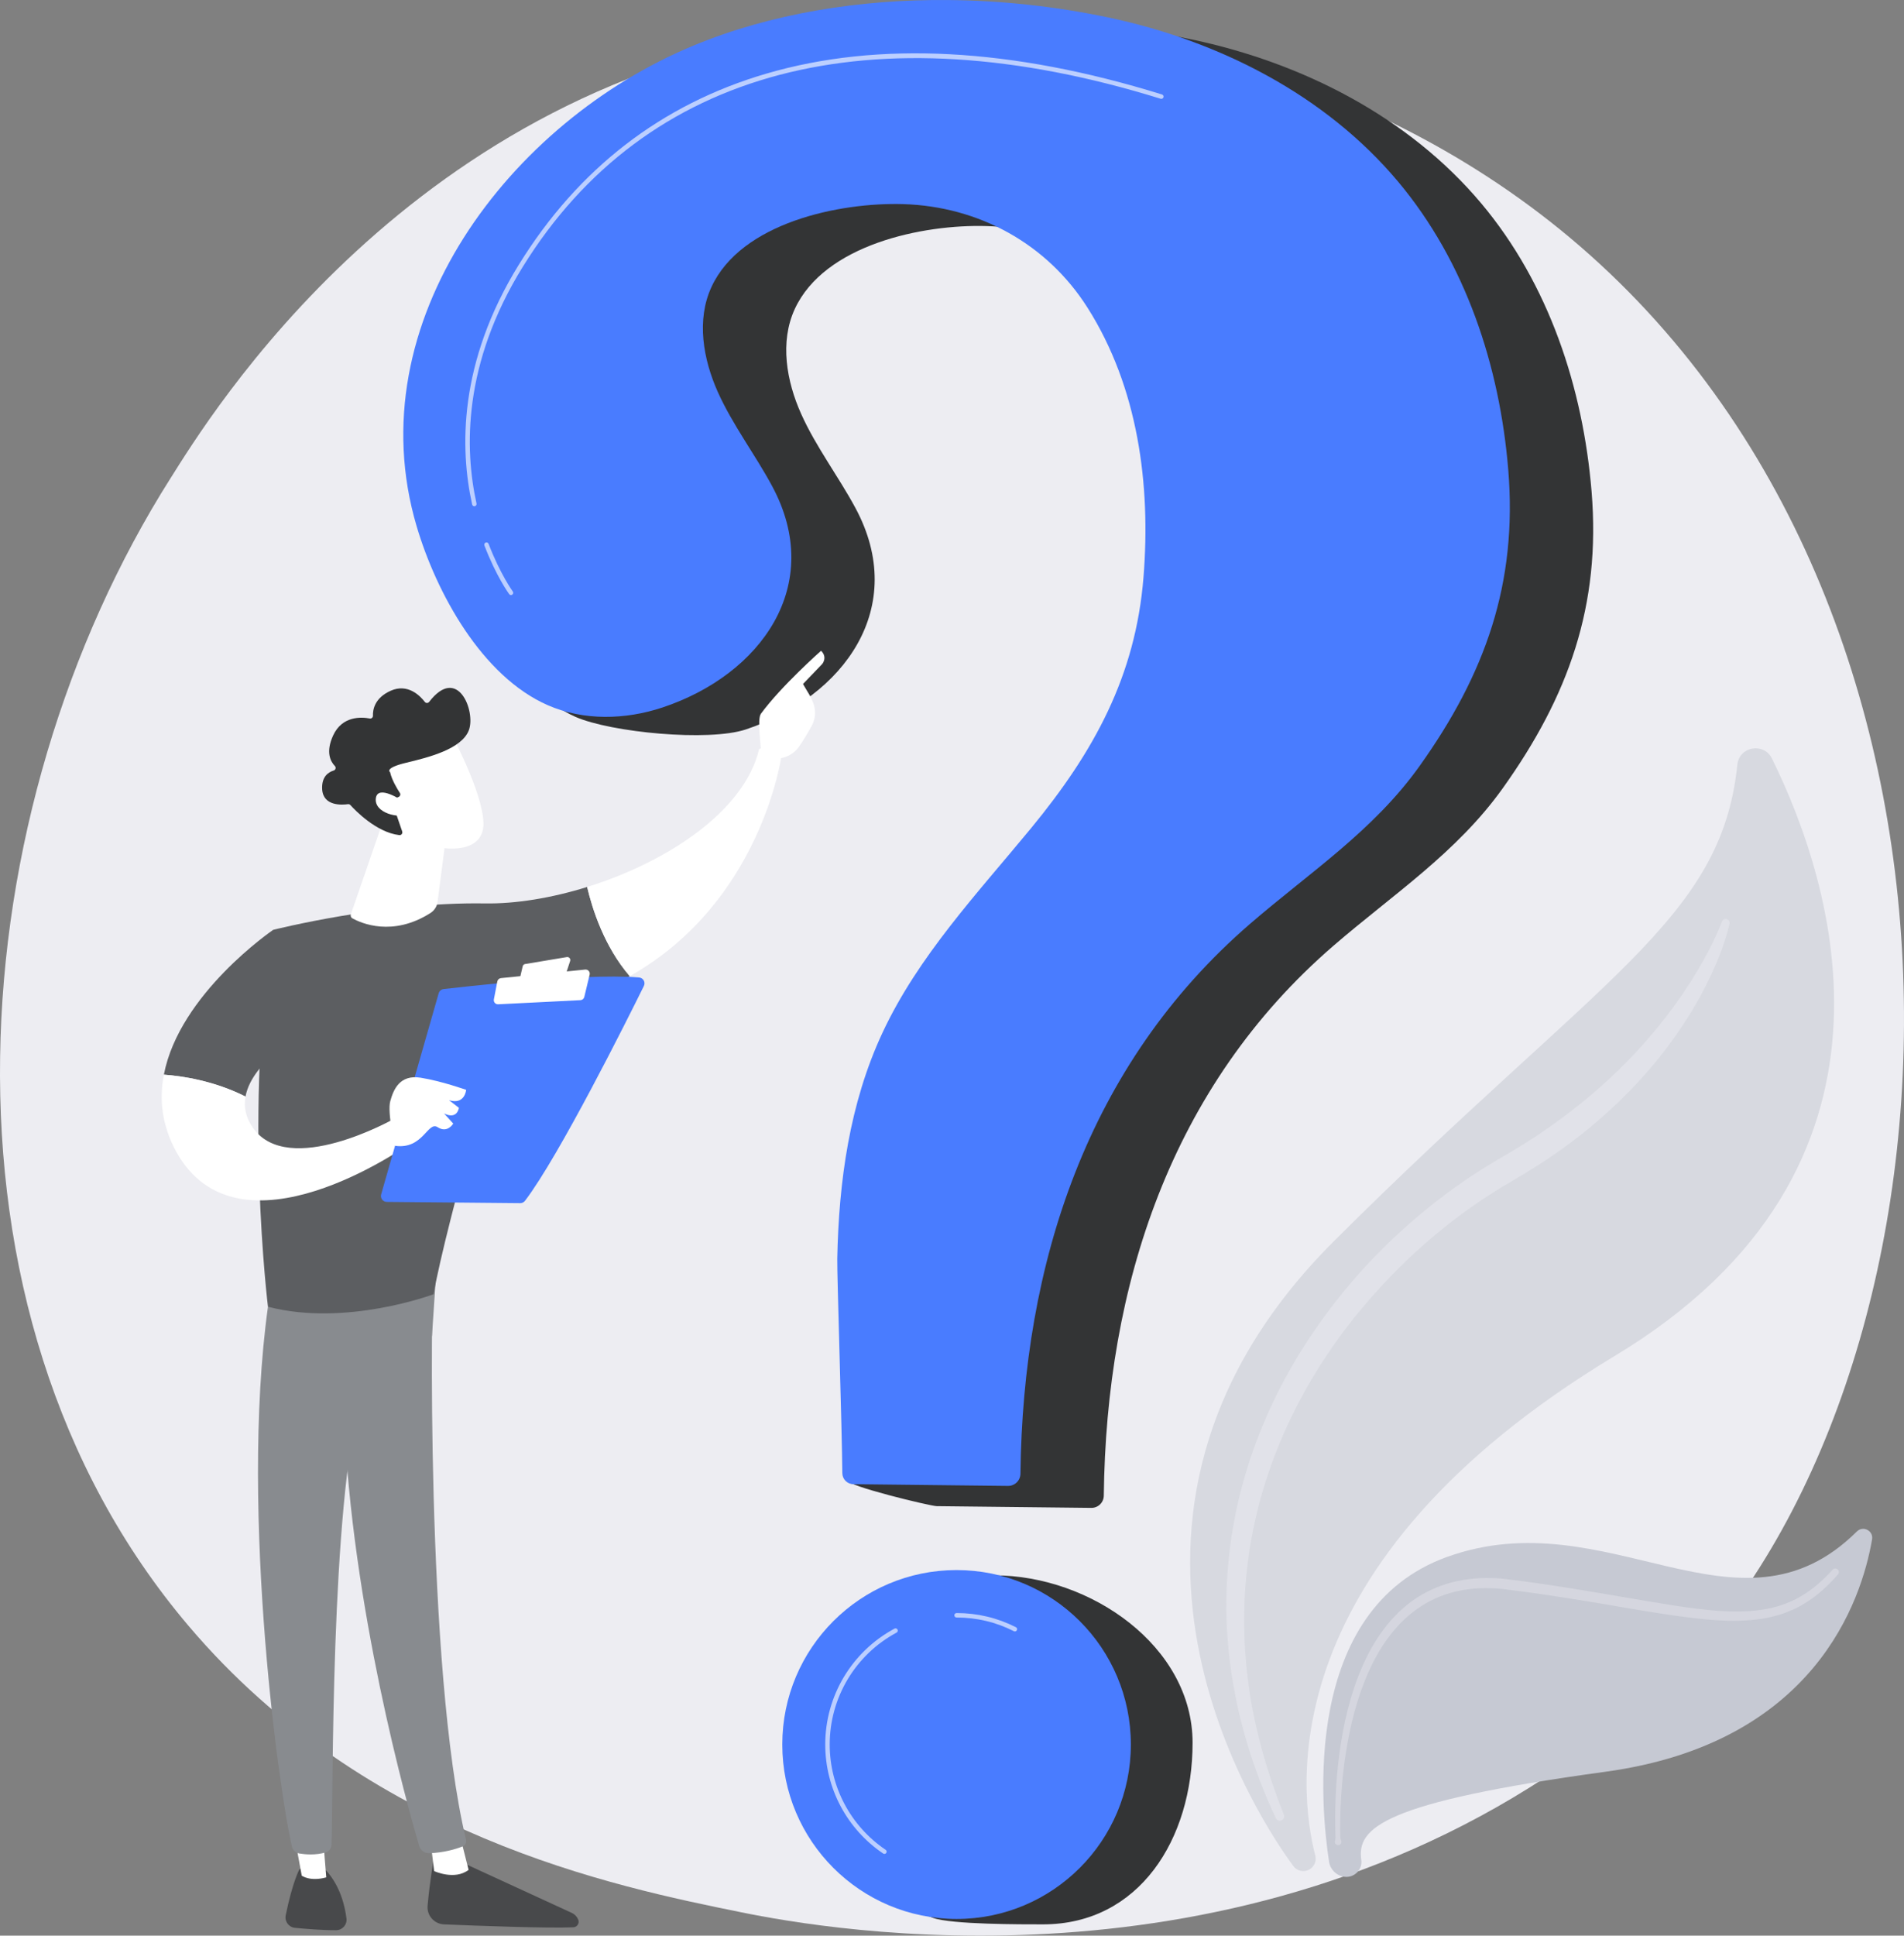 <svg width="185" height="188" viewBox="0 0 185 188" fill="none" xmlns="http://www.w3.org/2000/svg">
<rect x="0" y="0" width="185" height="188" fill="#808080" stroke="none"/>
<g clip-path="url(#clip0)">
<path d="M163.556 161.84C159.757 165.842 156.163 168.422 153.323 170.462C119.941 194.428 80.441 187.442 72.046 185.736C59.649 183.217 35.687 178.347 18.362 157.962C-7.848 127.12 -3.767 78.531 16.564 46.456C20.283 40.589 39.926 8.026 79.852 2.804C104.015 -0.357 132.18 6.017 152.577 23.116C195.392 59.008 192.344 131.515 163.556 161.84Z" fill="#EDEDF2"/>
<path d="M126.471 181.716C126.149 181.672 125.861 181.502 125.668 181.242C122.85 177.442 102.363 147.708 129.629 120.529C155.513 94.727 167.246 89.429 168.807 74.269C168.99 72.499 171.381 72.074 172.168 73.67C178.05 85.597 187.213 113.431 156.888 131.7C123.437 151.852 126.178 173.943 127.796 180.221C128.01 181.051 127.32 181.831 126.471 181.716Z" fill="#D7D9E0"/>
<path d="M130.62 182.281C129.859 182.178 129.256 181.59 129.138 180.831C128.34 175.66 126.378 156.34 140.604 151.216C156.264 145.576 168.907 160.169 180.418 148.747C181.024 148.147 182.042 148.67 181.898 149.512C180.872 155.478 176.309 169.298 156.005 172.079C134.274 175.055 131.828 177.55 132.267 180.644C132.401 181.597 131.574 182.411 130.62 182.281Z" fill="#C6C9D3"/>
<path opacity="0.47" d="M168.049 89.725C167.784 90.85 167.431 91.906 167.01 92.953C166.597 94 166.12 95.02 165.601 96.018C164.573 98.022 163.339 99.917 161.988 101.722C159.268 105.325 155.978 108.489 152.351 111.173C150.542 112.507 148.608 113.733 146.696 114.841C144.835 115.921 143.044 117.13 141.328 118.438C137.895 121.056 134.783 124.092 132.033 127.422C126.557 134.087 122.67 142.13 121.39 150.694C120.737 154.965 120.729 159.34 121.318 163.648C121.899 167.961 123.128 172.184 124.748 176.256C124.835 176.473 124.731 176.72 124.514 176.808C124.305 176.892 124.068 176.796 123.972 176.596C122.077 172.572 120.662 168.294 119.878 163.876C119.477 161.67 119.24 159.428 119.173 157.179C119.119 154.93 119.213 152.671 119.497 150.433C120.041 145.952 121.304 141.563 123.124 137.431C124.948 133.297 127.358 129.436 130.174 125.914C132.988 122.387 136.254 119.231 139.825 116.474C141.614 115.099 143.484 113.826 145.436 112.684C147.348 111.586 149.162 110.471 150.92 109.202C154.428 106.695 157.67 103.801 160.459 100.498C161.871 98.861 163.149 97.108 164.317 95.282C165.462 93.452 166.532 91.521 167.303 89.524L167.313 89.498C167.389 89.298 167.613 89.199 167.813 89.276C167.995 89.346 168.094 89.54 168.049 89.725Z" fill="#EDEDF2"/>
<path opacity="0.47" d="M129.718 178.774C129.784 178.587 129.763 178.413 129.757 178.235L129.741 177.701L129.728 176.636C129.729 175.926 129.745 175.216 129.776 174.507C129.839 173.088 129.959 171.671 130.149 170.261C130.536 167.446 131.173 164.639 132.309 161.995C133.433 159.37 135.133 156.861 137.602 155.221C138.831 154.416 140.219 153.844 141.656 153.552C143.092 153.249 144.568 153.204 146.012 153.331C151.668 153.988 157.214 155.073 162.773 155.955C165.543 156.367 168.351 156.737 171.07 156.365C171.746 156.265 172.411 156.118 173.057 155.91C173.698 155.687 174.326 155.425 174.914 155.08C176.096 154.405 177.135 153.482 178.065 152.457L178.067 152.454C178.196 152.313 178.414 152.302 178.555 152.43C178.693 152.556 178.706 152.771 178.583 152.912C177.642 153.997 176.566 154.999 175.309 155.754C174.685 156.139 174.012 156.437 173.325 156.692C172.632 156.932 171.919 157.106 171.201 157.227C168.305 157.651 165.435 157.291 162.634 156.906C159.825 156.506 157.051 155.985 154.267 155.534C151.493 155.082 148.685 154.645 145.922 154.321C144.558 154.189 143.179 154.221 141.849 154.489C140.517 154.747 139.243 155.262 138.104 155.991C135.807 157.455 134.141 159.784 133.009 162.304C131.864 164.838 131.183 167.58 130.752 170.348C130.539 171.734 130.394 173.132 130.306 174.535C130.263 175.236 130.235 175.938 130.22 176.641L130.213 177.694L130.22 178.22C130.224 178.394 130.216 178.574 130.302 178.739C130.384 178.896 130.322 179.089 130.165 179.171C130.008 179.252 129.815 179.191 129.734 179.034C129.692 178.952 129.688 178.86 129.717 178.78L129.718 178.774Z" fill="#E5E5ED"/>
<path d="M100.159 2.135C91.635 2.068 83.038 3.42 75.432 6.578C57.726 13.929 42.7 33.379 48.58 53.247C50.491 59.701 49.487 66.821 55.913 69.626C59.389 71.143 68.857 72.047 72.457 70.85C82.026 67.672 88.314 58.972 83.111 49.325C81.445 46.236 79.287 43.413 77.849 40.212C76.41 37.011 75.754 33.21 77.22 30.02C80.1 23.76 89.667 21.77 95.871 21.958C103.193 22.179 109.828 25.803 113.769 32.02C118.68 39.769 119.924 49.193 119.205 58.187C118.436 67.81 114.381 75.16 108.303 82.542C103.07 88.898 97.308 94.999 93.831 102.463C90.638 109.315 89.595 116.907 89.451 124.402C89.422 125.855 82.201 139.547 82.232 143.73C82.237 144.321 90.422 146.279 91.013 146.286C94.095 146.32 102.823 146.418 106.036 146.453C106.697 146.461 107.241 145.932 107.249 145.271C107.478 124.921 113.734 105.518 129.57 91.851C135.332 86.877 141.538 82.828 146.019 76.55C152.405 67.603 155.555 58.798 154.646 47.757C153.815 37.672 150.497 27.582 143.928 19.758C136.867 11.348 126.532 6.096 115.792 3.83C110.783 2.774 105.485 2.177 100.159 2.135Z" fill="#333435"/>
<path d="M115.876 169.267C115.876 178.625 110.692 186.904 101.34 186.904C99.319 186.904 92.448 186.922 90.652 186.273C84.132 183.916 84.108 178.904 84.108 171.568C84.108 162.21 87.266 153.007 96.619 153.007C105.971 153.007 115.876 159.908 115.876 169.267Z" fill="#333435"/>
<path d="M92.061 0.003C83.537 -0.064 74.94 1.288 67.334 4.446C49.628 11.796 34.601 31.247 40.482 51.115C42.393 57.569 46.809 65.693 53.235 68.497C56.712 70.015 60.759 69.914 64.359 68.718C73.927 65.54 80.216 56.84 75.013 47.193C73.346 44.104 71.189 41.281 69.75 38.08C68.312 34.877 67.655 31.077 69.122 27.888C72.002 21.628 81.569 19.637 87.773 19.825C95.095 20.047 101.73 23.671 105.67 29.888C110.582 37.636 111.826 47.061 111.107 56.054C110.338 65.678 106.282 73.027 100.205 80.41C94.972 86.766 89.21 92.867 85.733 100.33C82.54 107.182 81.497 114.774 81.352 122.27C81.324 123.723 81.813 138.895 81.844 143.078C81.849 143.668 82.324 144.146 82.915 144.152C85.997 144.187 94.725 144.285 97.938 144.32C98.599 144.328 99.143 143.799 99.151 143.138C99.379 122.788 105.636 103.385 121.472 89.718C127.234 84.745 133.44 80.695 137.921 74.417C144.307 65.471 147.457 56.665 146.548 45.624C145.717 35.539 142.399 25.449 135.83 17.625C128.768 9.215 118.434 3.963 107.694 1.697C102.685 0.641 97.387 0.044 92.061 0.003Z" fill="#497CFF"/>
<path d="M92.944 186.38C102.297 186.38 109.878 178.794 109.878 169.436C109.878 160.078 102.297 152.492 92.944 152.492C83.592 152.492 76.01 160.078 76.01 169.436C76.01 178.794 83.592 186.38 92.944 186.38Z" fill="#497CFF"/>
<path opacity="0.63" d="M46.087 49.168C45.987 49.168 45.897 49.099 45.875 48.998C44.688 43.636 44.514 35.24 50.423 25.688C56.191 16.366 64.281 10.128 74.47 7.148C85.361 3.963 98.291 4.645 112.903 9.175C113.018 9.211 113.083 9.332 113.047 9.447C113.011 9.562 112.889 9.626 112.775 9.591C84.704 0.887 62.691 6.686 50.793 25.918C44.961 35.345 45.13 43.621 46.3 48.904C46.326 49.022 46.252 49.137 46.135 49.163C46.119 49.167 46.103 49.168 46.087 49.168Z" fill="white"/>
<path opacity="0.63" d="M49.65 57.795C49.583 57.795 49.517 57.764 49.474 57.705C49.422 57.635 48.203 55.948 47.067 52.977C47.024 52.864 47.081 52.739 47.193 52.696C47.304 52.653 47.43 52.709 47.473 52.821C48.586 55.734 49.812 57.432 49.824 57.449C49.895 57.546 49.874 57.682 49.777 57.752C49.739 57.781 49.694 57.795 49.65 57.795Z" fill="white"/>
<path opacity="0.63" d="M98.61 158.453C98.577 158.453 98.544 158.446 98.512 158.43C96.777 157.549 94.903 157.102 92.944 157.102C92.824 157.102 92.727 157.005 92.727 156.885C92.727 156.765 92.824 156.667 92.944 156.667C94.972 156.667 96.912 157.13 98.709 158.042C98.816 158.096 98.858 158.227 98.804 158.334C98.766 158.41 98.689 158.453 98.61 158.453Z" fill="white"/>
<path opacity="0.63" d="M85.931 180.06C85.889 180.06 85.847 180.047 85.809 180.022C82.287 177.64 80.184 173.683 80.184 169.435C80.184 164.726 82.762 160.413 86.911 158.181C87.016 158.124 87.148 158.164 87.205 158.27C87.262 158.376 87.223 158.507 87.117 158.565C83.108 160.72 80.618 164.885 80.618 169.435C80.618 173.538 82.65 177.362 86.052 179.662C86.152 179.729 86.178 179.864 86.111 179.964C86.07 180.026 86.001 180.06 85.931 180.06Z" fill="white"/>
<path d="M42.189 180.241C42.189 180.241 41.758 182.683 41.546 185.101C41.464 186.045 42.192 186.866 43.139 186.905C46.356 187.04 53.238 187.3 55.707 187.19C56.078 187.173 56.321 186.793 56.184 186.447C56.068 186.158 55.846 185.924 55.563 185.793L44.196 180.566L42.189 180.241Z" fill="#48494B"/>
<path d="M41.834 178.807L42.181 181.728C42.181 181.728 44.172 182.655 45.532 181.611L44.707 178.356L41.834 178.807Z" fill="white"/>
<path d="M42.095 123.892C41.945 124.655 41.292 161.957 45.277 178.674C45.342 178.946 45.204 179.228 44.944 179.334C44.333 179.584 43.135 179.946 41.699 179.994C41.254 180.009 40.856 179.72 40.73 179.292C39.591 175.414 34.133 155.982 33.421 137.419C32.625 116.676 33.421 136.712 33.421 136.712L33.887 123.891L42.095 123.892Z" fill="#888B8F"/>
<path d="M29.112 181.515C29.112 181.515 28.425 182.748 27.761 186.024C27.641 186.616 28.054 187.182 28.655 187.241C29.717 187.345 31.352 187.48 32.663 187.47C33.267 187.466 33.738 186.94 33.665 186.34C33.52 185.144 33.068 183.183 31.672 181.654L29.112 181.515Z" fill="#48494B"/>
<path d="M28.508 177.758L29.318 182.176C29.318 182.176 30.118 182.771 31.701 182.34L31.314 177.587L28.508 177.758Z" fill="white"/>
<path d="M26.323 125.037C23.064 144.718 27.03 173.68 28.368 179.349C28.45 179.696 28.729 179.962 29.081 180.02C29.678 180.119 30.661 180.2 31.63 179.918C31.964 179.821 32.199 179.52 32.212 179.172C32.391 174.589 32.068 146.455 35.105 135.336C35.259 134.773 35.603 134.281 36.079 133.943L41.973 129.75L42.425 122.972L26.323 125.037Z" fill="#888B8F"/>
<path d="M47.09 87.745C37.323 87.584 26.546 90.311 26.546 90.311C23.634 107.309 26.036 126.915 26.036 126.915C33.597 128.899 42.128 125.702 42.128 125.702C43.384 118.597 49.248 98.602 49.248 98.602C54.02 98.009 57.951 96.632 61.189 94.811C58.719 91.946 57.555 88.302 57.05 86.148C53.597 87.221 50.102 87.795 47.09 87.745Z" fill="#5C5E61"/>
<path d="M75.94 73.35C74.981 72.19 73.766 72.739 73.766 72.739C72.329 78.814 64.793 83.739 57.05 86.147C57.556 88.302 58.72 91.946 61.189 94.81C74.039 87.581 75.94 73.35 75.94 73.35Z" fill="white"/>
<path d="M75.707 73.644C75.808 73.964 74.645 74.45 73.96 73.144C73.936 72.518 73.556 69.837 73.93 69.326C75.921 66.61 79.78 63.206 79.78 63.206C80.433 63.849 79.895 64.483 79.895 64.483L78.022 66.434C78.414 67.143 78.892 67.74 79.115 68.597C79.285 69.246 79.181 69.939 78.854 70.529C78.525 71.122 78.077 71.892 77.653 72.495C76.851 73.636 75.707 73.644 75.707 73.644Z" fill="white"/>
<path d="M77.205 67.701L75.498 69.148L74.963 70.589L76.484 72.278C76.484 72.278 76.995 69.418 77.376 68.8C77.756 68.182 77.559 67.882 77.205 67.701Z" fill="white"/>
<path d="M30.292 99.774L26.546 90.311C26.546 90.311 17.423 96.513 15.923 104.377C17.647 104.504 20.783 104.952 23.854 106.504C24.528 102.791 30.292 99.774 30.292 99.774Z" fill="#5C5E61"/>
<path d="M38.265 108.678C38.265 108.678 28.022 114.471 24.566 109.525C23.849 108.498 23.677 107.477 23.853 106.504C20.783 104.953 17.646 104.504 15.922 104.377C15.47 106.748 15.709 109.269 17.101 111.818C23.155 122.899 39.62 111.206 39.62 111.206L38.265 108.678Z" fill="white"/>
<path d="M37.034 116.006L42.624 96.472C42.688 96.251 42.877 96.089 43.106 96.062C44.119 95.944 47.054 95.612 50.443 95.325C54.525 94.979 59.264 94.7 62.096 94.937C62.499 94.971 62.742 95.397 62.563 95.76C60.953 99.02 54.327 112.284 51.01 116.629C50.9 116.772 50.73 116.857 50.549 116.855L37.578 116.734C37.201 116.731 36.93 116.369 37.034 116.006Z" fill="#497CFF"/>
<path d="M51.021 93.632L55.074 92.956C55.291 92.92 55.467 93.127 55.398 93.334L54.997 94.551C54.962 94.657 54.87 94.733 54.76 94.748L50.86 95.269C50.658 95.296 50.491 95.113 50.538 94.915L50.787 93.852C50.813 93.738 50.906 93.651 51.021 93.632Z" fill="white"/>
<path d="M47.987 97.065L48.321 95.325C48.355 95.15 48.499 95.019 48.675 95L56.861 94.169C57.137 94.141 57.357 94.394 57.293 94.663L56.772 96.832C56.73 97.005 56.579 97.131 56.401 97.14L48.402 97.542C48.141 97.556 47.938 97.321 47.987 97.065Z" fill="white"/>
<path d="M38.386 111.287C38.386 111.287 37.607 108.083 37.921 106.946C38.235 105.809 38.844 104.348 40.873 104.673C42.901 104.998 45.294 105.852 45.294 105.852C45.294 105.852 45.173 107.333 43.631 106.855L44.587 107.595C44.587 107.595 44.45 108.781 43.149 108.147L44.038 109.129C44.038 109.129 43.479 110.102 42.52 109.478C41.562 108.854 41.103 111.673 38.386 111.287Z" fill="white"/>
<path d="M37.197 79.811L34.09 88.803C34.038 88.952 34.099 89.117 34.237 89.193C35.084 89.662 38.136 91.017 41.814 88.683C42.197 88.44 42.459 88.044 42.516 87.593L43.523 79.81H37.197V79.811Z" fill="white"/>
<path d="M43.958 71.483C43.958 71.483 47.371 77.91 46.934 80.507C46.496 83.103 42.267 82.916 38.573 80.808L35.993 73.868L43.958 71.483Z" fill="white"/>
<path d="M38.737 77.4C38.887 77.334 38.942 77.15 38.852 77.013C38.578 76.595 38.066 75.743 37.903 74.996C37.903 74.996 37.289 74.602 39.464 74.082C41.639 73.561 44.883 72.753 45.564 70.9C46.229 69.094 44.483 64.552 41.697 68.171C41.59 68.309 41.383 68.312 41.277 68.174C40.82 67.579 39.62 66.344 37.952 67.093C36.392 67.793 36.216 68.938 36.238 69.514C36.244 69.684 36.092 69.816 35.926 69.784C35.137 69.634 33.244 69.504 32.361 71.447C31.633 73.048 32.106 73.954 32.536 74.397C32.676 74.541 32.615 74.777 32.424 74.835C31.905 74.995 31.236 75.434 31.303 76.65C31.396 78.329 33.273 78.182 33.807 78.105C33.895 78.093 33.983 78.123 34.042 78.189C34.501 78.696 36.565 80.851 38.8 81.111C38.993 81.133 39.143 80.942 39.08 80.757L38.113 77.944C38.068 77.813 38.13 77.67 38.256 77.614L38.737 77.4Z" fill="#333435"/>
<path d="M39.125 77.799C39.125 77.799 36.695 76.131 36.517 77.536C36.34 78.94 38.706 79.57 39.877 79.046L39.125 77.799Z" fill="white"/>
</g>
<defs>
<clipPath id="clip0">
<rect width="185" height="188" fill="white"/>
</clipPath>
</defs>
</svg>

